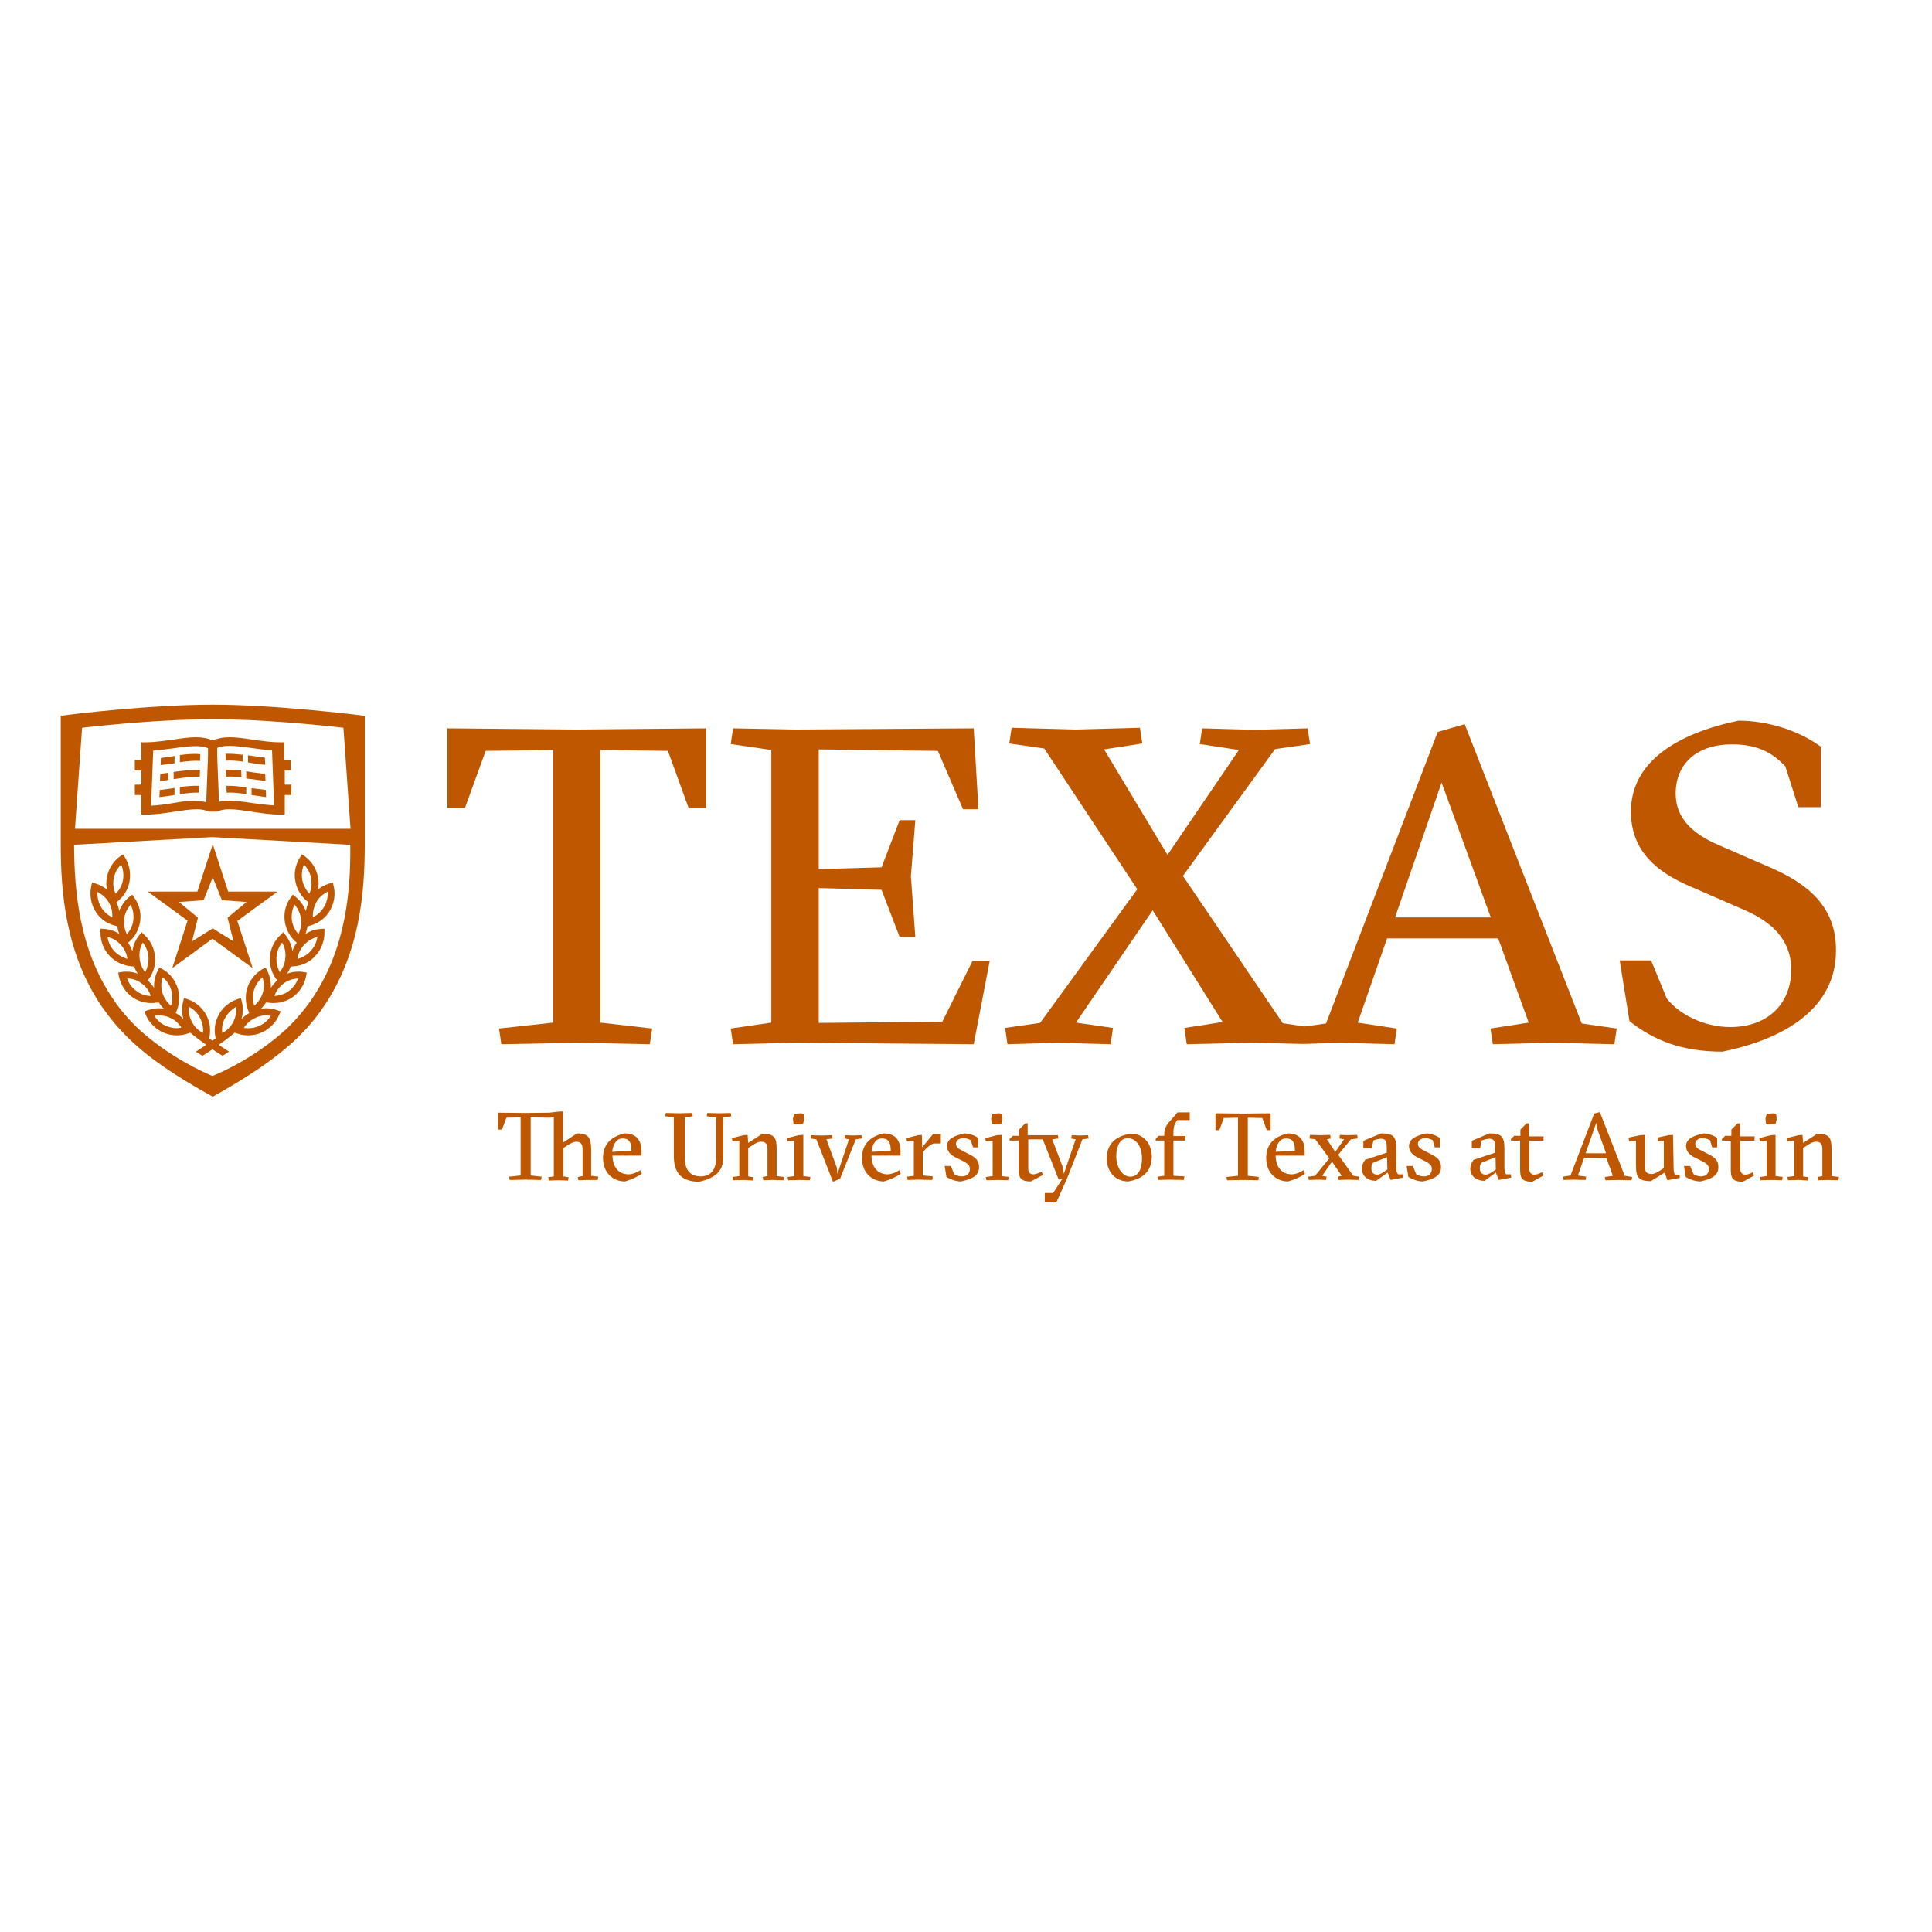 <?xml version="1.0" encoding="utf-8"?>
<!-- Generator: Adobe Illustrator 19.2.1, SVG Export Plug-In . SVG Version: 6.00 Build 0)  -->
<svg version="1.1" id="layer" xmlns="http://www.w3.org/2000/svg" xmlns:xlink="http://www.w3.org/1999/xlink" x="0px" y="0px"
	 viewBox="0 0 652 652" style="enable-background:new 0 0 652 652;" xml:space="preserve">
<style type="text/css">
	.st0{fill:#BF5700;}
</style>
<g>
	<g>
		<g>
			<polygon class="st0" points="71.8,282.1 71.9,282.1 71.9,282.1 71.8,282.1 			"/>
			<path class="st0" d="M85.1,271c-2.8-0.4-5.4-0.8-7.8-0.8c-1.3,0-2.4,0.1-3.4,0.4l-0.6-15.6v-2.6c1.1-0.5,2.4-0.7,4.1-0.7
				c2.2,0,4.7,0.4,7.3,0.7c2.3,0.3,4.7,0.7,7.1,0.8l0.7,18.6C90.1,271.7,87.6,271.3,85.1,271L85.1,271z M58.5,271
				c-2.4,0.4-5,0.8-7.5,0.9l0.7-18.6c2.4-0.2,4.8-0.5,7.1-0.8c2.6-0.4,5.1-0.7,7.3-0.7c1.7,0,3,0.2,4.1,0.7v2.6l-0.6,15.6
				c-1-0.2-2.1-0.4-3.4-0.4C63.9,270.1,61.3,270.5,58.5,271L58.5,271z M98.1,260v-3.5h-2.2v-6h-1.5c-3.1,0-6.2-0.5-9.2-0.9
				c-2.7-0.4-5.3-0.8-7.7-0.8c-2.3,0-4.1,0.4-5.7,1.1c-1.5-0.7-3.4-1.1-5.7-1.1c-2.4,0-5,0.4-7.7,0.8c-3,0.4-6.1,0.9-9.2,0.9h-1.5v6
				h-2.2v3.5h2.2v4.8h-2.2v3.5h2.2v6.6h1.5c3.3,0,6.6-0.5,9.8-1c2.7-0.4,5.2-0.8,7.4-0.8c1.7,0,3,0.3,4.1,0.8l0,0h2.8l0,0
				c1-0.5,2.3-0.8,4.1-0.8c2.2,0,4.7,0.4,7.4,0.8c3.2,0.5,6.4,1,9.8,1h1.5v-6.6h2.2v-3.5h-2.2V260H98.1L98.1,260z"/>
			<path class="st0" d="M58.9,255.1c-0.1,0-0.3,0-0.4,0.1c-1.4,0.2-2.8,0.4-4.2,0.6l-0.1,2.4c1.6-0.2,3.1-0.4,4.6-0.6
				c0,0,0.1,0,0.1,0L58.9,255.1L58.9,255.1z"/>
			<path class="st0" d="M60.7,254.8v2.4c2.5-0.3,4.8-0.6,6.8-0.4l0.1-2.3C65.5,254.3,63.1,254.5,60.7,254.8L60.7,254.8z"/>
			<path class="st0" d="M58.9,265.9c-0.1,0-0.3,0-0.4,0.1c-1.5,0.2-3.1,0.4-4.6,0.6l-0.1,2.4c1.7-0.2,3.4-0.4,5-0.7c0,0,0.1,0,0.1,0
				L58.9,265.9L58.9,265.9z"/>
			<path class="st0" d="M60.7,265.6v2.4c2.3-0.3,4.5-0.6,6.4-0.5l0.1-2.3C65.2,265.1,63,265.3,60.7,265.6L60.7,265.6z"/>
			<path class="st0" d="M58.6,260.5v2.4c0.1,0,0.2,0,0.3,0c3.2-0.5,6-0.9,8.5-0.7l0.1-2.3C64.7,259.7,61.7,260.1,58.6,260.5
				L58.6,260.5z"/>
			<path class="st0" d="M56.8,260.8c-0.9,0.1-1.8,0.2-2.7,0.4l-0.1,2.4c0.9-0.1,1.9-0.2,2.8-0.4L56.8,260.8L56.8,260.8z"/>
			<path class="st0" d="M81.9,254.7c-2-0.2-4-0.4-5.8-0.3l0.1,2.3c1.7-0.1,3.6,0,5.7,0.3L81.9,254.7L81.9,254.7z"/>
			<path class="st0" d="M89.4,255.7c-1.4-0.2-2.8-0.4-4.2-0.6c-0.5-0.1-1-0.1-1.5-0.2v2.4c0.4,0.1,0.8,0.1,1.2,0.2
				c1.5,0.2,3.1,0.5,4.6,0.6L89.4,255.7L89.4,255.7z"/>
			<path class="st0" d="M81.4,260c-1.8-0.2-3.5-0.3-5.1-0.2l0.1,2.3c1.5-0.1,3.2,0,5.1,0.2L81.4,260L81.4,260z"/>
			<path class="st0" d="M89.5,261.2c-1.5-0.2-3-0.4-4.4-0.6c-0.7-0.1-1.3-0.2-2-0.3v2.4c0.5,0.1,1.1,0.2,1.7,0.2
				c1.6,0.2,3.2,0.5,4.8,0.6L89.5,261.2L89.5,261.2z"/>
			<path class="st0" d="M84.9,268.3c1.6,0.2,3.2,0.5,4.9,0.7l-0.1-2.4c-1.6-0.2-3.1-0.4-4.6-0.6c-0.1,0-0.1,0-0.2,0V268.3
				L84.9,268.3z"/>
			<path class="st0" d="M83.1,265.7c-2.4-0.3-4.6-0.6-6.7-0.5l0.1,2.3c2-0.1,4.2,0.1,6.6,0.5L83.1,265.7L83.1,265.7z"/>
			<path class="st0" d="M68.7,303.8l3.1-7.7l3.1,7.7l8.3,0.6l-6.4,5.3l2,8l-7-4.4l-7,4.4l2-8l-6.4-5.3L68.7,303.8L68.7,303.8z
				 M50,301L50,301l13.3,9.7l-5.1,15.8c0,0,0,0.1,0,0.1c0,0,0.1,0,0.1,0l13.4-9.8l13.4,9.8c0,0,0.1,0,0.1,0c0,0,0.1-0.1,0-0.1
				l-5.1-15.7l13.3-9.7l0,0c0.1,0,0.1-0.1,0.1-0.1c0-0.1-0.1-0.1-0.1-0.1v0H77l-5.1-15.7h0c0-0.1,0-0.1-0.1-0.1
				c-0.1,0-0.1,0.1-0.1,0.1h0l-5.1,15.7H50.1l0,0c-0.1,0-0.1,0-0.1,0.1C49.9,300.9,50,301,50,301L50,301z"/>
			<path class="st0" d="M104.9,320.9c-1.2,1.3-2.8,2.3-4.5,2.7c0.2-1.8,1-3.4,2.2-4.7c1.2-1.3,2.8-2.3,4.5-2.7
				C106.9,317.9,106.1,319.5,104.9,320.9L104.9,320.9z M98.5,310.5c-0.2-1.8,0.1-3.6,0.9-5.2c1.2,1.3,1.9,3,2.2,4.8
				c0.2,1.8-0.1,3.6-0.9,5.1C99.5,313.9,98.7,312.2,98.5,310.5L98.5,310.5z M102,297c-0.3-1.8-0.1-3.6,0.6-5.2
				c1.3,1.3,2.1,2.9,2.4,4.6c0.3,1.8,0.1,3.6-0.6,5.2C103.2,300.3,102.4,298.7,102,297L102,297z M110.6,300.9
				c0.1,1.8-0.3,3.6-1.2,5.1c-0.9,1.5-2.2,2.8-3.8,3.5c-0.1-1.8,0.3-3.5,1.2-5.1C107.6,302.9,109,301.7,110.6,300.9L110.6,300.9z
				 M97.5,334.4c-1.4,1.1-3.2,1.6-4.9,1.7c0.6-1.7,1.7-3.1,3.1-4.2c1.5-1.1,3.2-1.6,4.9-1.7C100,331.9,98.9,333.4,97.5,334.4
				L97.5,334.4z M93.3,323c0.1-1.8,0.8-3.5,1.9-4.9c0.9,1.5,1.3,3.3,1.1,5.1c-0.1,1.8-0.8,3.5-1.9,4.9
				C93.6,326.5,93.2,324.8,93.3,323L93.3,323z M88.7,335c-0.5,1.7-1.5,3.2-2.9,4.4c-0.5-1.7-0.6-3.5-0.1-5.2
				c0.5-1.7,1.5-3.2,2.9-4.4C89.1,331.4,89.2,333.3,88.7,335L88.7,335z M91.4,342.8c-0.9,1.5-2.3,2.7-3.9,3.4
				c-1.1,0.5-2.3,0.8-3.6,0.8l0,0c-0.5,0-1.1,0-1.6-0.1c0.9-1.5,2.3-2.7,3.9-3.4C87.8,342.7,89.6,342.5,91.4,342.8L91.4,342.8z
				 M76,343.5c0.9-1.6,2.2-2.9,3.7-3.7c0.2,1.8-0.2,3.5-1,5.1c-0.8,1.6-2.1,2.9-3.7,3.7C74.8,346.8,75.1,345,76,343.5L76,343.5z
				 M56,346.2c-1.6-0.7-3-1.9-3.9-3.4c1.7-0.3,3.5-0.1,5.2,0.6c1.6,0.7,3,1.9,3.9,3.4C59.5,347.2,57.7,346.9,56,346.2L56,346.2z
				 M54.8,335c-0.5-1.7-0.5-3.5,0.1-5.2c1.4,1.1,2.4,2.6,2.9,4.4c0.5,1.7,0.5,3.5-0.1,5.2C56.3,338.2,55.3,336.7,54.8,335L54.8,335z
				 M63.8,339.8c1.6,0.8,2.9,2.1,3.7,3.7c0.8,1.6,1.2,3.4,1,5.1c-1.6-0.8-2.9-2.1-3.7-3.7C63.9,343.3,63.6,341.6,63.8,339.8
				L63.8,339.8z M46,334.4c-1.5-1.1-2.5-2.5-3.1-4.2c1.8,0,3.5,0.6,4.9,1.7c1.5,1,2.5,2.5,3.1,4.2C49.1,336.1,47.4,335.5,46,334.4
				L46,334.4z M48.2,318.1c1.1,1.4,1.8,3.1,1.9,4.9c0.1,1.8-0.3,3.6-1.1,5.1c-1.1-1.4-1.8-3.1-1.9-4.9
				C46.9,321.4,47.3,319.6,48.2,318.1L48.2,318.1z M38.5,320.9c-1.2-1.3-2-3-2.2-4.7c1.7,0.4,3.3,1.3,4.5,2.7c1.2,1.3,2,3,2.2,4.7
				C41.3,323.1,39.7,322.2,38.5,320.9L38.5,320.9z M37.9,309.6c-1.6-0.8-2.9-2-3.8-3.5c-0.9-1.6-1.3-3.3-1.2-5.1
				c1.6,0.8,2.9,2,3.8,3.5C37.6,306,38,307.8,37.9,309.6L37.9,309.6z M38.4,296.4c0.3-1.8,1.2-3.4,2.5-4.6c0.7,1.6,0.9,3.4,0.6,5.2
				c-0.3,1.8-1.2,3.4-2.5,4.6C38.3,300,38,298.2,38.4,296.4L38.4,296.4z M41.9,310.1c0.2-1.8,1-3.4,2.2-4.8c0.8,1.6,1.1,3.4,0.9,5.2
				c-0.2,1.8-1,3.4-2.2,4.8C42,313.6,41.7,311.9,41.9,310.1L41.9,310.1z M104.9,312.3c2.7-0.8,5.1-2.6,6.5-5.1
				c1.4-2.5,1.9-5.4,1.2-8.2l-0.3-1.2l-1.2,0.4c-1.4,0.4-2.7,1.1-3.8,2c0.3-1.4,0.3-2.8,0-4.2c-0.5-2.8-2.1-5.3-4.4-7l-1-0.7
				l-0.7,1.1c-1.5,2.4-2.1,5.3-1.5,8.1c0.5,2.8,2.1,5.3,4.4,7c-0.4,1-0.7,2-0.9,3c-0.7-1.9-1.8-3.5-3.4-4.8l-1-0.8l-0.7,1
				c-1.7,2.3-2.4,5.2-2,8c0.4,2.8,1.8,5.4,4,7.2l0.1,0c-0.7,0.9-1.2,1.8-1.5,2.9c-0.3-2-1.1-3.8-2.3-5.4l-0.8-1l-0.9,0.9
				c-2.1,1.9-3.4,4.6-3.6,7.4c-0.2,2.8,0.6,5.7,2.4,7.9l0,0.1c-0.8,0.7-1.5,1.6-2.1,2.5c0.1-2-0.3-4-1.2-5.8l-0.6-1.1l-1.1,0.6
				c-2.5,1.5-4.3,3.8-5.1,6.5c-0.8,2.7-0.5,5.7,0.7,8.2l0,0.1c-1,0.5-1.8,1.2-2.6,2c0.5-1.9,0.6-4,0.1-5.9l-0.3-1.2l-1.2,0.4
				c-2.7,0.9-5,2.8-6.3,5.3c-1.3,2.4-1.7,5.2-1,7.9c-0.4,0.3-0.7,0.5-1.1,0.8c-0.4-0.3-0.8-0.5-1.1-0.8c0.6-2.7,0.3-5.5-1-7.9
				c-1.4-2.5-3.6-4.4-6.3-5.3l-1.2-0.4l-0.3,1.2c-0.5,2-0.5,4,0.1,5.9c-0.7-0.8-1.6-1.5-2.6-2l0-0.1c1.3-2.6,1.5-5.5,0.7-8.2
				c-0.8-2.7-2.6-5.1-5.1-6.5l-1.1-0.6l-0.6,1.1c-0.9,1.8-1.3,3.8-1.2,5.8c-0.6-0.9-1.3-1.8-2.1-2.5l0-0.1c1.8-2.2,2.7-5.1,2.4-7.9
				c-0.2-2.9-1.5-5.5-3.6-7.4l-0.9-0.9l-0.8,1c-1.3,1.6-2.1,3.5-2.3,5.4c-0.4-1-0.9-2-1.5-2.9l0.1,0c2.2-1.8,3.6-4.4,4-7.2
				c0.4-2.8-0.3-5.7-2-8l-0.7-1l-1,0.8c-1.6,1.3-2.7,3-3.4,4.8c-0.1-1-0.4-2-0.9-3c2.3-1.7,3.9-4.2,4.4-7c0.5-2.8,0-5.7-1.5-8.1
				l-0.7-1.1l-1,0.7c-2.3,1.7-3.9,4.2-4.4,7c-0.3,1.4-0.3,2.8,0,4.2c-1.1-0.9-2.4-1.6-3.8-2l-1.2-0.4l-0.3,1.2
				c-0.6,2.8-0.2,5.7,1.2,8.2c1.4,2.5,3.7,4.3,6.5,5.1l1.1,0.3c0.1,0.9,0.3,1.8,0.7,2.6c-1.5-1-3.3-1.6-5.1-1.7l-1.3-0.1l0,1.3
				c0,2.9,1,5.6,2.9,7.7c1.9,2.1,4.5,3.4,7.4,3.7l1.1,0.1c0.3,0.9,0.7,1.7,1.2,2.4c-1.2-0.5-2.6-0.7-3.9-0.7c-0.5,0-1,0-1.4,0.1
				l-1.3,0.2l0.2,1.2c0.6,2.8,2.1,5.3,4.4,7c1.9,1.4,4.2,2.1,6.6,2.1c0.5,0,0.9,0,1.4-0.1l1.1-0.1c0.5,0.8,1,1.5,1.7,2.1
				c-1.8-0.3-3.6-0.1-5.4,0.5l-1.2,0.4l0.5,1.2c1.1,2.6,3.2,4.7,5.8,5.9c1.4,0.6,3,1,4.6,1c1.3,0,2.5-0.2,3.7-0.6l0.9-0.3
				c1.5,1.2,3.1,2.5,5.4,4.1c-1,0.7-2.2,1.4-3.5,2.3l2.2,1.4c1.3-0.8,2.4-1.5,3.4-2.2c1,0.7,2.1,1.4,3.4,2.2l2.2-1.4
				c-1.3-0.8-2.4-1.6-3.5-2.3c2.3-1.6,3.9-2.8,5.4-4.1l0.9,0.3c1.2,0.4,2.4,0.6,3.7,0.6l0,0c1.6,0,3.1-0.3,4.6-1
				c2.6-1.2,4.7-3.3,5.8-5.9l0.5-1.2l-1.2-0.4c-1.7-0.6-3.6-0.8-5.4-0.5c0.6-0.6,1.2-1.4,1.7-2.1l1.1,0.1c0.5,0.1,0.9,0.1,1.4,0.1
				l0,0c2.4,0,4.7-0.7,6.6-2.1c2.3-1.7,3.9-4.2,4.4-7l0.2-1.2l-1.3-0.2c-0.5-0.1-1-0.1-1.4-0.1c-1.4,0-2.7,0.2-3.9,0.7
				c0.5-0.8,0.9-1.6,1.2-2.4l1.1-0.1c2.9-0.2,5.5-1.5,7.4-3.7c1.9-2.1,2.9-4.9,2.9-7.7l0-1.3l-1.3,0.1c-1.8,0.1-3.6,0.7-5.1,1.7
				c0.3-0.9,0.5-1.7,0.7-2.6L104.9,312.3L104.9,312.3z"/>
			<path class="st0" d="M105.2,337.2c-2.4,3.5-5.2,6.8-8.5,10c-10.2,9.4-21.7,14.6-25,15.9c-3.2-1.3-14.7-6.5-25-15.9
				c-3.3-3.2-6.1-6.4-8.5-10c-11.6-17-13.1-36.7-13.2-52.1h0l46.6-2.6l46.6,2.6C118.4,300.5,116.8,320.2,105.2,337.2L105.2,337.2z
				 M27.7,245.6c8.7-1,28.1-2.9,44.1-2.9c16,0,35.4,1.9,44.1,2.9l2.4,34.1H71.8H25.3L27.7,245.6L27.7,245.6z M123.1,241.6l-2.1-0.3
				c-0.3,0-27.8-3.5-49.2-3.5c0,0,0,0,0,0c0,0,0,0,0,0c-21.4,0-48.9,3.4-49.2,3.5l-2.1,0.3v38.1h0v5.3c0,16,1.6,36.8,14,54.9
				c2.6,3.7,5.5,7.2,8.9,10.5l0,0c0,0,0,0,0.1,0.1c6.7,6.5,15.6,12.6,28.3,19.6v0c0,0,0,0,0,0c0,0,0,0,0,0v0
				c12.7-7.1,21.6-13.2,28.3-19.6c0,0,0,0,0.1-0.1v0c3.5-3.4,6.4-6.8,8.9-10.5c12.4-18.1,14-38.9,14-54.9v-0.8h0L123.1,241.6
				L123.1,241.6z"/>
		</g>
		<g>
			<polygon class="st0" points="151,245.8 151,272.7 156.9,272.7 163.9,253.4 186.7,253.1 186.7,345.1 168.4,347.1 169.2,352.4 
				194.7,351.9 219.3,352.4 220.1,347.1 202.6,345.1 202.6,253.1 225.4,253.4 232.4,272.7 238.3,272.7 238.3,245.8 194.6,246.2 			
				"/>
			<polygon class="st0" points="318,344.8 276.3,345.2 276.3,299.7 297.5,300.3 303.6,316.2 308.9,316.2 307.4,295.7 308.9,276.8 
				303.6,276.8 297.5,292.7 276.3,293.3 276.3,252.9 316.5,253.4 325,273.1 330.2,273.1 328.6,245.8 268.4,246.2 247.4,245.8 
				246.6,251.1 260.3,253.1 260.3,345.1 246.6,347.1 247.4,352.4 268.4,351.9 328.6,352.4 334,324.3 328.2,324.3 			"/>
			<path class="st0" d="M494.3,244.4l-9.1,2.6l-37.7,98.4l-7.3,1l-7.3-1.1l-33.7-49.7l31.1-42.8l11.8-1.7l-0.8-5.3l-17.8,0.5
				l-17.8-0.5l-0.8,5.3l13.2,2l-24.1,35.4l-21.4-35.6l12.9-2l-0.8-5.3l-21.6,0.6l-21.7-0.6l-0.8,5.3l11.8,1.7l31.4,47.5l-32.8,45.1
				l-11.8,1.7l0.8,5.5l17-0.5l17.8,0.5l0.8-5.5l-12.5-1.8l25.9-37.9l23.6,37.7l-12.9,2l0.8,5.5l21.7-0.5l17.7,0.4l12.5-0.4l18.2,0.5
				l0.8-5.3l-13.2-2l9.9-28.4h37.5l10.3,28.4l-12.9,2l0.8,5.3l20-0.5l21,0.5l0.8-5.3l-11.8-1.7L494.3,244.4z M470.8,309.6l15.7-45.5
				l16.6,45.5H470.8z"/>
			<path class="st0" d="M597.3,292.7l-17.5-7.6c-8.3-3.6-14.3-8.8-14.3-17.2c0-10.2,7.1-16.7,19.1-16.7c9.1,0,14,3.3,17.9,7.4
				l4.4,13.8h7.6V252c-7.6-5.6-18.2-8.8-27.8-8.8c-21.1,4.4-36.3,14.1-36.3,30.7c0,13.5,9,20.5,19.9,25.2l18.4,8
				c9.1,4,15.8,9.9,15.8,20.2c0,11.1-7.6,19.3-20.6,19.3c-8.5,0-16.9-4-21.4-9.6l-5.3-12.9h-10.6l3.3,20.5
				c8.1,6.4,17.5,10.3,31.4,10.3c28.5-5.9,38.3-19.7,38.3-34C619.8,305.5,609.3,297.9,597.3,292.7z"/>
		</g>
	</g>
	<g>
		<path class="st0" d="M198.2,398.2l-3,0.1l-0.2-1.1l1.6-0.3v-9.2c0-1.7-0.8-2.4-2.1-2.4c-1,0-2.2,0.7-3.4,1.5l-1,0.6v9.6l1.8,0.3
			l-0.2,1.1l-3.1-0.1l-3.4,0.1l-0.2-1.1l1.9-0.3V377l-1.2,0.2l-6.6-0.1v19.6l3.7,0.4l-0.2,1.1l-5.2-0.1l-5.4,0.1l-0.2-1.1l3.9-0.4
			v-19.6l-4.8,0.1l-1.5,4h-1.3v-5.7l9.3,0.1l8-0.1l3.5-0.4h1.1v10.5l4.7-3.1c4.1,0,4.8,1.6,4.8,5.7v8.6l2.4,0.3l-0.2,1.1
			L198.2,398.2z"/>
		<path class="st0" d="M206.7,390c0,3.7,2,6.3,5.4,6.3c1.3,0,2.8-0.6,4-1.4l0.5,1.2c-1.6,1.1-3.6,2-5.7,2.6c-3.9,0-7.4-2.8-7.4-7.9
			c0-4.8,2.9-7.3,7.3-8.3c4.3,0,5.7,2.7,5.7,6.1v1.4L206.7,390L206.7,390z M213.1,388.4c0-2.5-0.5-4.2-3-4.2c-2,0-3.2,1.8-3.5,4.5
			L213.1,388.4z"/>
		<path class="st0" d="M238.5,376.7l0.2-1.1l4.1,0.1l3.8-0.1l0.2,1.1l-2.7,0.4v13.2c0,4.2-1.7,7-8.1,8.5c-6.4,0-8.6-3.4-8.6-8.6
			v-13.1l-2.9-0.4l0.2-1.1l4.5,0.1l4.4-0.1l0.2,1.1l-2.7,0.4v13.6c0,4,1.7,6.3,5.4,6.3c3.4,0,5.2-2.3,5.2-6.4v-13.5L238.5,376.7z"/>
		<path class="st0" d="M251.1,398.2l-3.7,0.1l-0.2-1.1l2.3-0.3V385l-2.3,0.2l-0.2-1.1l3.9-1l1.4-0.1l0.2,2.7l4.8-3.1
			c4.1,0,4.8,1.4,4.8,5.3v9l2.5,0.3l-0.2,1.1l-3.7-0.1l-3.1,0.1l-0.2-1.1l1.6-0.3v-9.2c0-1.7-0.7-2.4-2.1-2.4
			c-1.1,0-2.3,0.7-3.4,1.5l-1,0.6v9.6l1.8,0.3l-0.2,1.1L251.1,398.2z"/>
		<path class="st0" d="M269.7,398.2l-3.7,0.1l-0.2-1.1l2.3-0.3V385l-2.3,0.2l-0.2-1.1l3.9-1l1.6-0.1v13.9l2.4,0.3l-0.2,1.1
			L269.7,398.2z M268,375.9l2.3-0.2l0.9,0.2l0.2,1.8l-0.4,1.6l-2.3,0.2l-0.9-0.2l-0.2-1.8L268,375.9z"/>
		<path class="st0" d="M282.6,396.2l3.9-11.7l-1.5-0.3l0.2-1.1l2.8,0.1l2.7-0.1l0.2,1.1l-2.1,0.3l-5.3,13.3l-2.4,1l-5.6-14.3l-2-0.3
			l0.2-1.1l3.7,0.1l3.4-0.1l0.2,1.1l-2.1,0.3l3.5,9.5L282.6,396.2z"/>
		<path class="st0" d="M294.1,390c0,3.7,2,6.3,5.4,6.3c1.3,0,2.8-0.6,4-1.4l0.5,1.2c-1.6,1.1-3.6,2-5.7,2.6c-3.9,0-7.4-2.8-7.4-7.9
			c0-4.8,2.9-7.3,7.3-8.3c4.3,0,5.7,2.7,5.7,6.1v1.4L294.1,390L294.1,390z M300.6,388.4c0-2.5-0.5-4.2-3-4.2c-2,0-3.2,1.8-3.5,4.5
			L300.6,388.4z"/>
		<path class="st0" d="M311.2,387.2l3.7-4.5h2.6v3.2h-2.4c-0.8,0.2-2.2,1.2-3.1,2.3l-0.6,0.8v7.7l3.4,0.3l-0.2,1.2l-4.7-0.1
			l-3.6,0.1l-0.2-1.1l2.3-0.3V385l-2.3,0.2l-0.2-1.1l3.9-1l1.3-0.1L311.2,387.2z"/>
		<path class="st0" d="M327.6,384.8c-0.3-0.2-1.3-0.7-2.5-0.7c-1.3,0-2.5,0.7-2.5,1.9c0,1,0.8,1.7,2.3,2.4l2.5,1.3
			c2.2,1.1,3,2.3,3,4.2c0,2.9-2.4,4-6.1,4.8c-2,0-4.1-1-4.9-1.5l-0.6-3.7h2.1l1.1,2.7c0.7,0.5,1.6,0.8,2.7,0.8
			c1.7,0,2.6-1.1,2.6-2.5c0-1.3-0.7-1.8-2.4-2.7l-2.6-1.3c-1.4-0.7-2.7-1.9-2.7-3.7c0-2.3,2.1-3.5,5.9-4.3c1.7,0,3.6,0.8,4.6,1.5
			v3.2h-1.7L327.6,384.8z"/>
		<path class="st0" d="M336.6,398.2l-3.7,0.1l-0.2-1.1l2.3-0.3V385l-2.3,0.2l-0.2-1.1l3.9-1l1.6-0.1v13.9l2.4,0.3l-0.2,1.1
			L336.6,398.2z M334.9,375.9l2.3-0.2l0.9,0.2l0.2,1.8l-0.4,1.6l-2.3,0.2l-0.9-0.2l-0.2-1.8L334.9,375.9z"/>
		<path class="st0" d="M352.6,405.8v-3.2h2.8l3.2-4.9l-1.3,0.4l-5.4-13.6H347v9.9c0,0.9,0.4,1.9,1.7,1.9c0.9,0,1.9-0.5,2.8-0.9
			l0.5,1.1l-4.1,2.2c-3.6,0-4.1-1.3-4.1-4.2v-9.6h-3.1v-0.5l1.1-1.1h2.1v-2.1l2.1-2.1h0.8v4h10.2l0.2,1.1l-2.1,0.3l3.6,9.5l0.3,2.2
			l4-11.7l-1.5-0.3l0.2-1.1l2.8,0.1l2.7-0.1l0.2,1.1l-2.1,0.3l-5.2,13.2l-3.6,8.1L352.6,405.8L352.6,405.8z"/>
		<path class="st0" d="M388.7,390.3c0,4.8-2.9,7.6-8,8.4c-4.3,0-7.2-3.3-7.2-7.7c0-4.9,2.9-7.6,8-8.4
			C385.8,382.5,388.7,385.9,388.7,390.3z M381.5,397.1c2.6,0,3.9-2.6,3.9-6.1c0-4.1-2-6.9-4.8-6.9c-2.6,0-3.9,2.7-3.9,6.2
			C376.8,394,378.7,397.1,381.5,397.1z"/>
		<path class="st0" d="M396,383.4h4v1.5h-4v11.9l3.7,0.2l-0.2,1.2l-5-0.1l-3.7,0.1l-0.2-1.1l2.3-0.3v-11.9H390v-0.5l1-1.1h1.9v-0.3
			c0-1.9,0.6-3.2,1.8-4.5l2.7-3.1h4.1v2.6h-4.2l-0.6,0.9c-0.4,0.6-0.7,1.6-0.7,3.6L396,383.4L396,383.4z"/>
		<path class="st0" d="M424.7,398.3l-5.2-0.1l-5.4,0.1l-0.2-1.1l3.9-0.4v-19.6l-4.8,0.1l-1.5,4.1h-1.3v-5.7l9.3,0.1l9.3-0.1v5.7
			h-1.3l-1.5-4.1l-4.9-0.1v19.6l3.7,0.4L424.7,398.3z"/>
		<path class="st0" d="M430.5,390c0,3.7,2,6.3,5.4,6.3c1.3,0,2.8-0.6,4-1.4l0.5,1.2c-1.5,1.1-3.6,2-5.7,2.6c-3.9,0-7.4-2.8-7.4-7.9
			c0-4.8,2.9-7.3,7.3-8.3c4.3,0,5.7,2.7,5.7,6.1v1.4L430.5,390L430.5,390z M437,388.4c0-2.5-0.5-4.2-3-4.2c-2,0-3.2,1.8-3.5,4.5
			L437,388.4z"/>
		<path class="st0" d="M447.7,397.1l-0.2,1.1l-2.5-0.1l-3.3,0.1l-0.2-1.1l2.3-0.3l4.8-5.9l-4.7-6.4l-2-0.3l0.2-1.2l3.7,0.1l3.1-0.1
			l0.2,1.2l-1.3,0.3l2.4,3.6l0.3,0.8l3.1-4.4l-1.6-0.3l0.2-1.2l2.5,0.1l3.3-0.1l0.2,1.2l-2.3,0.3l-4.3,5.2l5.1,7.1l2,0.3l-0.2,1.1
			l-3.7-0.1l-3.1,0.1l-0.2-1.1l1.3-0.3l-2.9-4.2l-0.3-0.7l-3.4,4.9L447.7,397.1z"/>
		<path class="st0" d="M466.1,382.5c4.1,0,5.1,1,5.1,5.1v6.3c0,1.4,0.2,1.9,0.6,2.4h1.6l0.1,1.1l-4.2,0.8l-1-2.5l-3.9,2.8
			c-2.8,0-4.8-1.6-4.8-4.1c0-1.2,0.4-2,1.1-3l7.3-2.4v-1.6c0-1.9-0.2-3.1-1.9-3.1c-0.9,0-1.9,0.3-2.6,0.6l-0.6,2.6h-2.8v-2.5
			L466.1,382.5z M468.1,390.5l-4.7,1.9c-0.5,0.5-0.6,1.1-0.6,1.8c0,1.6,0.9,2.2,1.9,2.2c0.9,0,1.7-0.5,2.1-0.8l1.4-0.9L468.1,390.5
			L468.1,390.5z"/>
		<path class="st0" d="M483.5,384.8c-0.3-0.2-1.3-0.7-2.5-0.7c-1.3,0-2.5,0.7-2.5,1.9c0,1,0.8,1.7,2.3,2.4l2.5,1.3
			c2.2,1.1,3,2.3,3,4.2c0,2.9-2.4,4-6.1,4.8c-2,0-4.1-1-4.9-1.5l-0.6-3.7h2.1l1.1,2.7c0.7,0.5,1.6,0.8,2.7,0.8
			c1.7,0,2.6-1.1,2.6-2.5c0-1.3-0.7-1.8-2.4-2.7l-2.6-1.3c-1.4-0.7-2.7-1.9-2.7-3.7c0-2.3,2.1-3.5,5.8-4.3c1.7,0,3.6,0.8,4.6,1.5
			v3.2h-1.7L483.5,384.8z"/>
		<path class="st0" d="M502.6,382.5c4.1,0,5.1,1,5.1,5.1v6.3c0,1.4,0.2,1.9,0.6,2.4h1.6l0.1,1.1l-4.2,0.8l-1-2.5l-3.8,2.8
			c-2.8,0-4.8-1.6-4.8-4.1c0-1.2,0.4-2,1.1-3l7.3-2.4v-1.6c0-1.9-0.2-3.1-1.9-3.1c-0.9,0-1.9,0.3-2.7,0.6l-0.5,2.6h-2.8v-2.5
			L502.6,382.5z M504.7,390.5l-4.7,1.9c-0.5,0.5-0.6,1.1-0.6,1.8c0,1.6,0.9,2.2,1.9,2.2c0.9,0,1.7-0.5,2.1-0.8l1.4-0.9L504.7,390.5
			L504.7,390.5z"/>
		<path class="st0" d="M509.9,384.9v-0.5l1.1-1.1h2.1v-2.1l2.1-2.1h0.8v4.4h4.9v1.5h-4.8v9.5c0,0.9,0.4,1.9,1.7,1.9
			c0.9,0,1.6-0.3,2.6-0.8l0.5,1.1l-3.8,2.1c-3.6,0-4.1-1.3-4.1-4.2v-9.6L509.9,384.9L509.9,384.9z"/>
		<path class="st0" d="M534.6,390.7l-2.1,6l2.8,0.4l-0.2,1.1l-3.9-0.1l-3.5,0.1l-0.2-1.1l2.5-0.4l8-20.9l1.9-0.5l8.4,21.5l2.5,0.4
			l-0.2,1.1l-4.5-0.1l-4.3,0.1l-0.2-1.1l2.7-0.4l-2.2-6L534.6,390.7L534.6,390.7z M538.9,380.6l-0.2-1.7l-3.6,10.3h6.9L538.9,380.6z
			"/>
		<path class="st0" d="M564.8,394c0,1.4,0.2,1.9,0.4,2.4h1.6l0.1,1.1l-4.2,0.8l-0.9-2.6l-4.7,2.9c-4.3,0-5-1.5-5-5.3V385l-2.3,0.2
			l-0.2-1.3l3.9-0.8l1.6-0.1v10.8c0,1.7,0.7,2.4,2.3,2.4c1,0,2.3-0.8,3.5-1.6l0.6-0.4V385l-1.9,0.2l-0.2-1.3l3.6-0.8l1.6-0.1
			L564.8,394L564.8,394z"/>
		<path class="st0" d="M577.1,384.8c-0.3-0.2-1.3-0.7-2.5-0.7c-1.3,0-2.5,0.7-2.5,1.9c0,1,0.8,1.7,2.3,2.4l2.5,1.3
			c2.2,1.1,3,2.3,3,4.2c0,2.9-2.4,4-6.1,4.8c-2,0-4.1-1-4.9-1.5l-0.6-3.7h2.1l1.1,2.7c0.7,0.5,1.6,0.8,2.6,0.8
			c1.7,0,2.6-1.1,2.6-2.5c0-1.3-0.7-1.8-2.4-2.7l-2.6-1.3c-1.4-0.7-2.7-1.9-2.7-3.7c0-2.3,2.1-3.5,5.9-4.3c1.7,0,3.6,0.8,4.6,1.5
			v3.2h-1.7L577.1,384.8z"/>
		<path class="st0" d="M581.1,384.9v-0.5l1.1-1.1h2.1v-2.1l2.1-2.1h0.8v4.4h4.9v1.5h-4.8v9.5c0,0.9,0.4,1.9,1.7,1.9
			c0.9,0,1.6-0.3,2.5-0.8l0.5,1.1l-3.8,2.1c-3.6,0-4.1-1.3-4.1-4.2v-9.6L581.1,384.9L581.1,384.9z"/>
		<path class="st0" d="M597.8,398.2l-3.7,0.1l-0.2-1.1l2.3-0.3V385l-2.3,0.2l-0.2-1.1l3.9-1l1.6-0.1v13.9l2.4,0.3l-0.2,1.1
			L597.8,398.2z M596.2,375.9l2.3-0.2l0.9,0.2l0.2,1.8l-0.4,1.6l-2.3,0.2l-0.9-0.2l-0.2-1.8L596.2,375.9z"/>
		<path class="st0" d="M607.1,398.2l-3.7,0.1l-0.2-1.1l2.3-0.3V385l-2.3,0.2l-0.2-1.1l3.9-1l1.4-0.1l0.2,2.7l4.8-3.1
			c4.1,0,4.8,1.4,4.8,5.3v9l2.5,0.3l-0.2,1.1l-3.7-0.1l-3.1,0.1l-0.2-1.1l1.6-0.3v-9.2c0-1.7-0.7-2.4-2.1-2.4
			c-1.1,0-2.3,0.7-3.4,1.5l-1,0.6v9.6l1.8,0.3l-0.2,1.1L607.1,398.2z"/>
	</g>
</g>
</svg>

